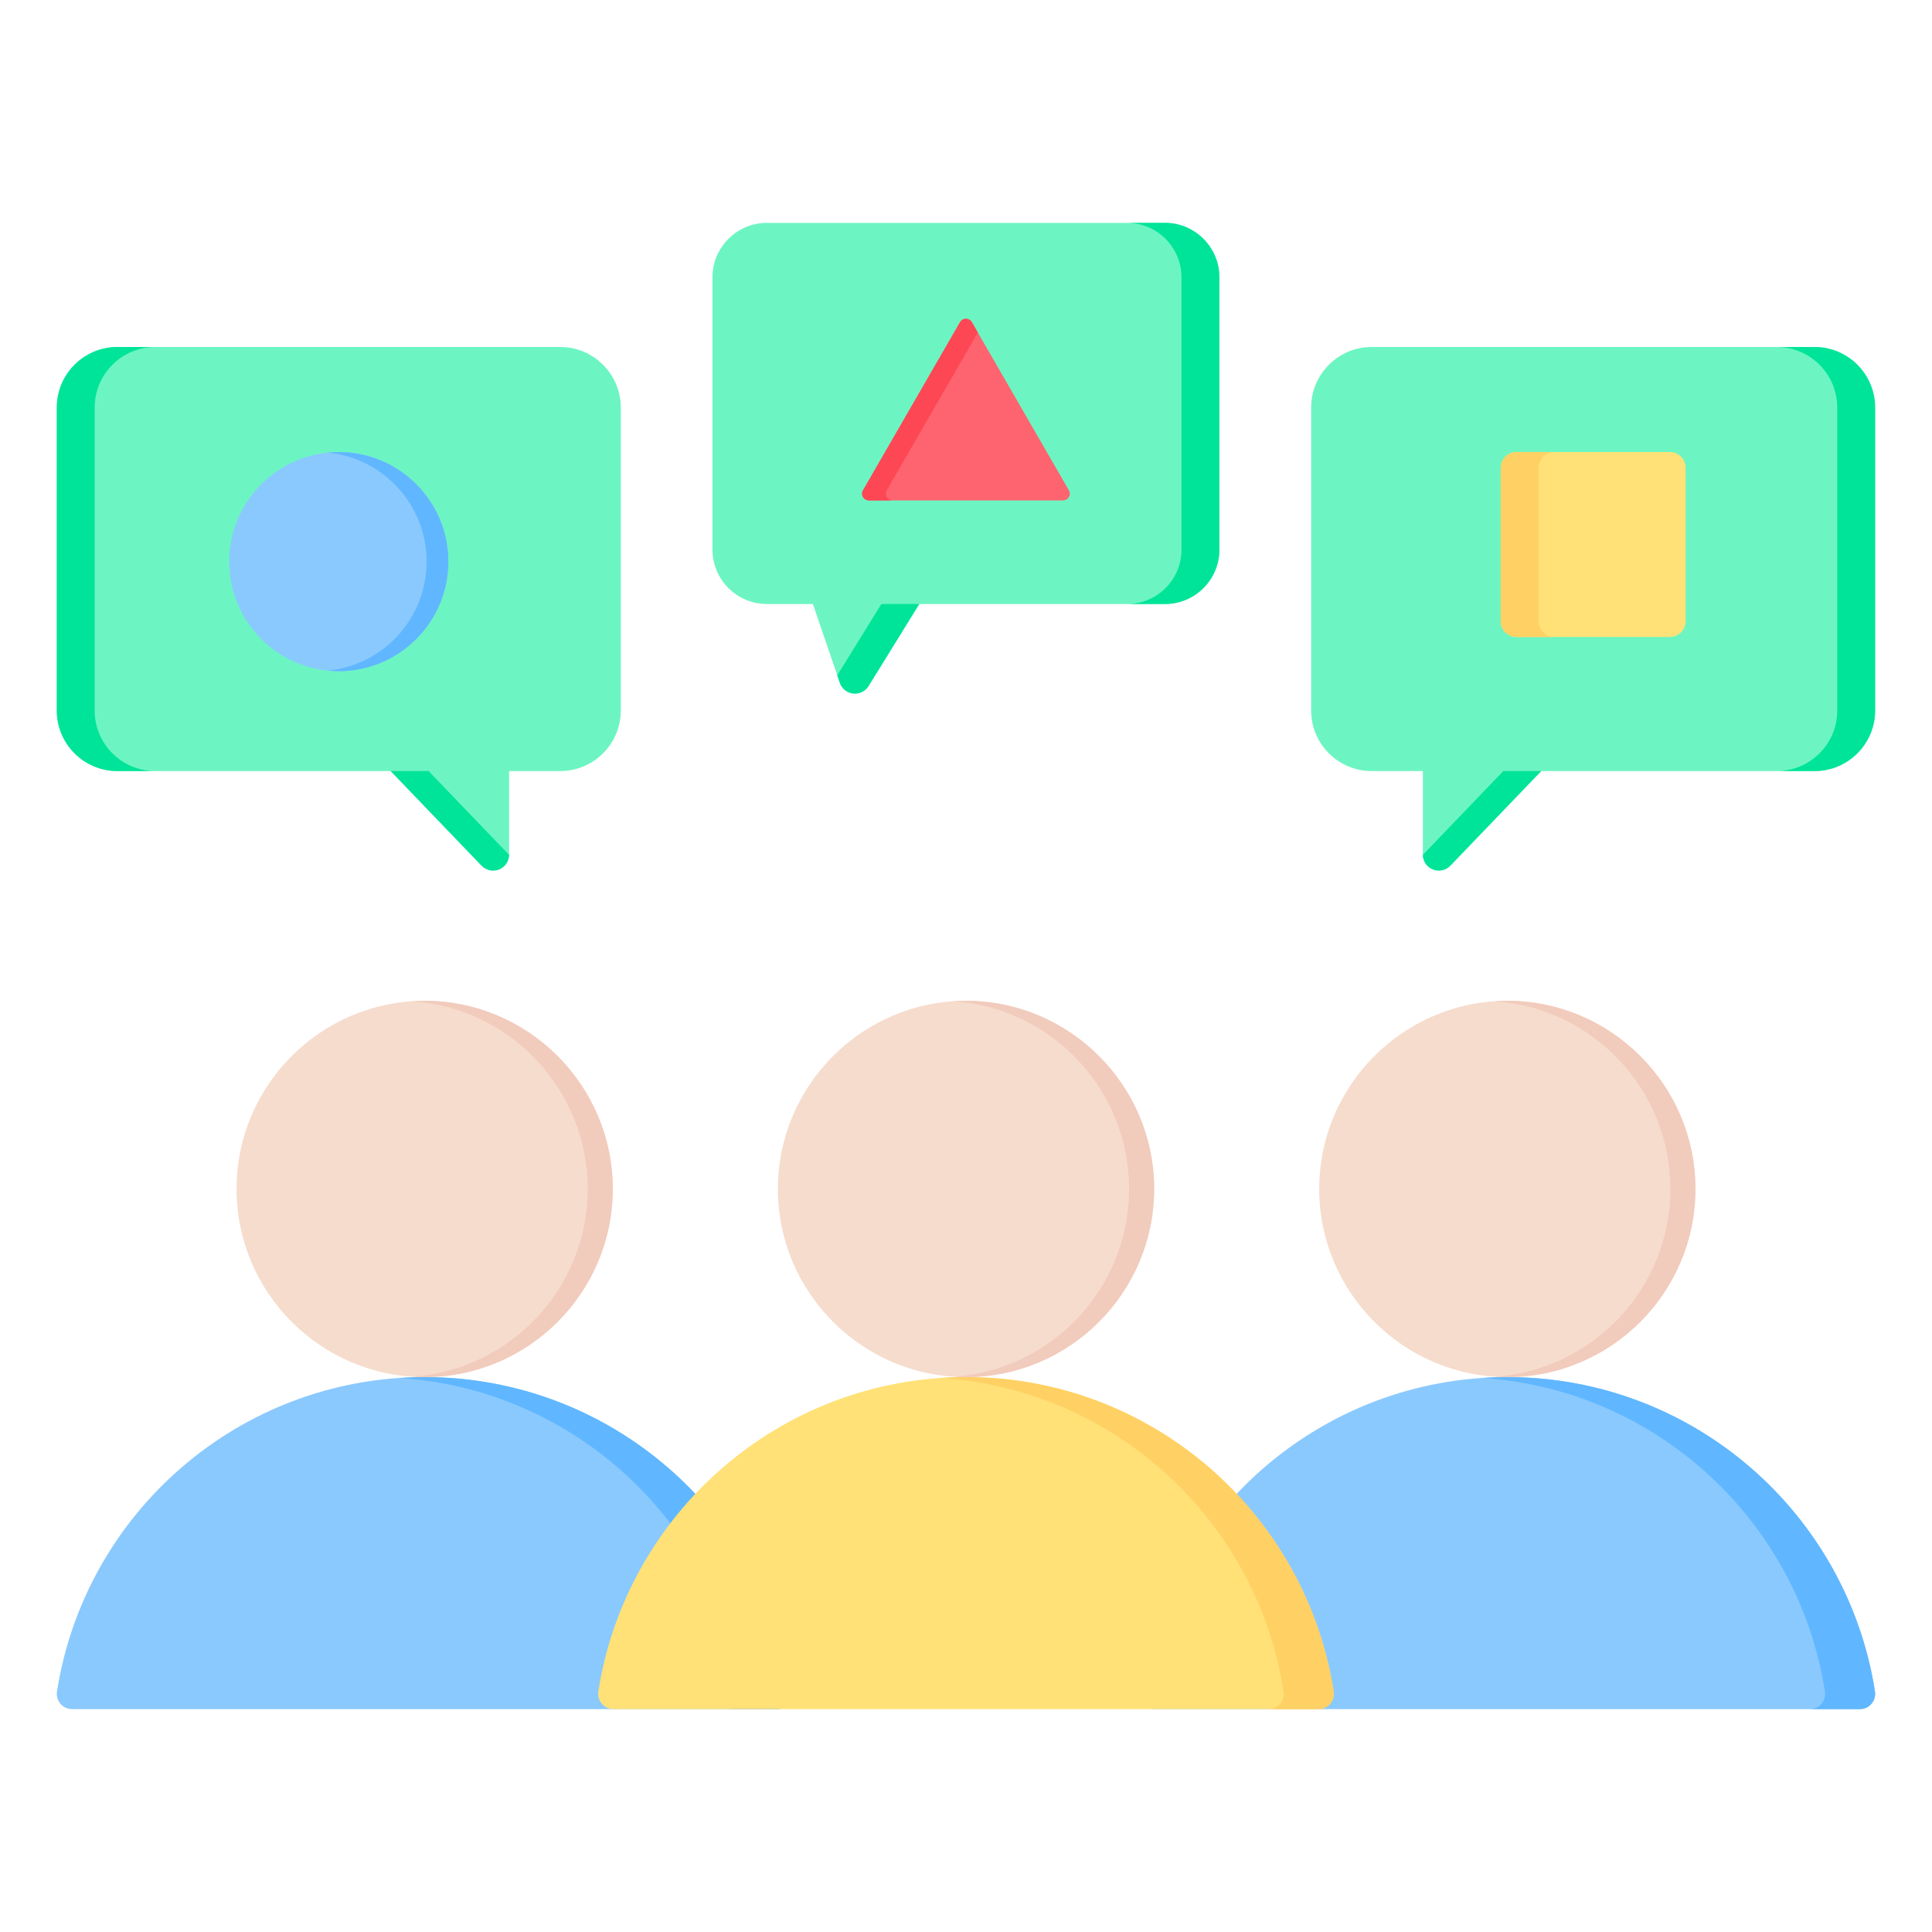 <svg width="60" height="60" viewBox="0 0 60 60" fill="none" xmlns="http://www.w3.org/2000/svg">
<path fill-rule="evenodd" clip-rule="evenodd" d="M1.764 22.07V12.655C1.764 11.62 2.608 10.776 3.643 10.776H17.399C18.434 10.776 19.279 11.62 19.279 12.655V22.07C19.279 23.105 18.434 23.946 17.399 23.946H15.81V26.541C15.81 26.743 15.687 26.925 15.499 27.001C15.311 27.076 15.096 27.03 14.956 26.884C13.87 25.754 12.133 23.946 12.133 23.946H3.643C2.608 23.946 1.764 23.105 1.764 22.07Z" fill="#6CF5C2"/>
<path fill-rule="evenodd" clip-rule="evenodd" d="M4.82 23.946H3.643C2.608 23.946 1.764 23.105 1.764 22.07V12.655C1.764 11.62 2.608 10.776 3.643 10.776H4.82C3.785 10.776 2.94 11.62 2.94 12.655V22.07C2.94 23.105 3.785 23.946 4.82 23.946ZM15.81 26.549C15.806 26.748 15.684 26.926 15.499 27.001C15.311 27.076 15.096 27.03 14.956 26.884L12.133 23.946H13.31L15.81 26.549Z" fill="#00E499"/>
<path fill-rule="evenodd" clip-rule="evenodd" d="M58.234 22.07V12.655C58.234 11.62 57.389 10.776 56.354 10.776H42.598C41.563 10.776 40.719 11.62 40.719 12.655V22.07C40.719 23.105 41.563 23.946 42.598 23.946H44.188V26.541C44.188 26.743 44.311 26.925 44.498 27.001C44.686 27.076 44.901 27.03 45.042 26.884C46.128 25.754 47.864 23.946 47.864 23.946H56.354C57.389 23.946 58.234 23.105 58.234 22.07Z" fill="#6CF5C2"/>
<path fill-rule="evenodd" clip-rule="evenodd" d="M44.188 26.549L46.687 23.946H47.864L45.041 26.884C44.901 27.03 44.686 27.076 44.498 27.001C44.313 26.926 44.191 26.748 44.188 26.549ZM55.178 23.946C56.213 23.946 57.057 23.105 57.057 22.07V12.655C57.057 11.62 56.213 10.776 55.178 10.776H56.354C57.389 10.776 58.233 11.62 58.233 12.655V22.07C58.233 23.105 57.389 23.946 56.354 23.946H55.178Z" fill="#00E499"/>
<path fill-rule="evenodd" clip-rule="evenodd" d="M37.869 17.072V8.61C37.869 7.68 37.11 6.921 36.18 6.921H23.816C22.886 6.921 22.127 7.68 22.127 8.61V17.072C22.127 18.002 22.886 18.758 23.816 18.758H25.245C25.245 18.758 25.734 20.189 26.082 21.205C26.144 21.387 26.305 21.516 26.496 21.538C26.686 21.559 26.872 21.469 26.973 21.306C27.604 20.287 28.549 18.758 28.549 18.758H36.18C37.11 18.758 37.869 18.002 37.869 17.072Z" fill="#6CF5C2"/>
<path fill-rule="evenodd" clip-rule="evenodd" d="M26.002 20.973L27.372 18.758H28.549L26.973 21.306C26.872 21.469 26.686 21.559 26.495 21.538C26.305 21.516 26.143 21.387 26.081 21.205L26.002 20.973ZM35.003 18.758C35.933 18.758 36.692 18.002 36.692 17.072V8.61C36.692 7.68 35.933 6.921 35.003 6.921H36.18C37.11 6.921 37.869 7.68 37.869 8.61V17.072C37.869 18.002 37.11 18.758 36.18 18.758H35.003Z" fill="#00E499"/>
<path d="M10.521 20.844C12.401 20.844 13.924 19.321 13.924 17.442C13.924 15.562 12.401 14.039 10.521 14.039C8.642 14.039 7.119 15.562 7.119 17.442C7.119 19.321 8.642 20.844 10.521 20.844Z" fill="#8AC9FE"/>
<path fill-rule="evenodd" clip-rule="evenodd" d="M10.184 14.056C10.295 14.045 10.408 14.039 10.522 14.039C12.399 14.039 13.924 15.564 13.924 17.442C13.924 19.319 12.399 20.844 10.522 20.844C10.408 20.844 10.295 20.838 10.184 20.827C11.903 20.657 13.248 19.205 13.248 17.442C13.248 15.678 11.903 14.226 10.184 14.056Z" fill="#60B7FF"/>
<path fill-rule="evenodd" clip-rule="evenodd" d="M52.349 14.53V19.292C52.349 19.563 52.13 19.783 51.858 19.783H47.097C46.825 19.783 46.605 19.563 46.605 19.292V14.53C46.605 14.259 46.825 14.039 47.097 14.039H51.858C52.13 14.039 52.349 14.259 52.349 14.53Z" fill="#FFE177"/>
<path fill-rule="evenodd" clip-rule="evenodd" d="M48.273 19.783H47.097C46.825 19.783 46.605 19.563 46.605 19.292V14.53C46.605 14.259 46.825 14.039 47.097 14.039H48.273C48.002 14.039 47.782 14.259 47.782 14.53V19.292C47.782 19.563 48.002 19.783 48.273 19.783Z" fill="#FFD064"/>
<path fill-rule="evenodd" clip-rule="evenodd" d="M29.816 10.004C29.854 9.939 29.923 9.899 29.998 9.899C30.074 9.899 30.143 9.939 30.181 10.004L33.195 15.226C33.233 15.291 33.233 15.371 33.195 15.436C33.158 15.501 33.088 15.541 33.013 15.541H26.984C26.909 15.541 26.839 15.501 26.802 15.436C26.764 15.371 26.764 15.291 26.802 15.226L29.816 10.004Z" fill="#FE646F"/>
<path fill-rule="evenodd" clip-rule="evenodd" d="M27.722 15.541H26.984C26.909 15.541 26.839 15.501 26.802 15.436C26.764 15.371 26.764 15.291 26.802 15.226L29.816 10.004C29.854 9.939 29.923 9.899 29.998 9.899C30.074 9.899 30.143 9.939 30.181 10.004L30.368 10.328L27.54 15.226C27.502 15.291 27.502 15.371 27.54 15.436C27.577 15.501 27.647 15.541 27.722 15.541Z" fill="#FD4755"/>
<path fill-rule="evenodd" clip-rule="evenodd" d="M35.392 52.535C35.372 52.671 35.412 52.81 35.502 52.914C35.592 53.018 35.723 53.078 35.86 53.078C38.978 53.079 54.642 53.079 57.759 53.079C57.897 53.079 58.028 53.019 58.118 52.915C58.208 52.81 58.249 52.672 58.229 52.535C57.369 47.002 52.585 42.767 46.809 42.767C41.037 42.767 36.253 47.002 35.392 52.535Z" fill="#8AC9FE"/>
<path fill-rule="evenodd" clip-rule="evenodd" d="M56.205 53.079C56.343 53.079 56.474 53.019 56.565 52.915C56.655 52.81 56.695 52.672 56.675 52.535C55.854 47.253 51.456 43.153 46.033 42.793C46.29 42.776 46.549 42.767 46.81 42.767C52.586 42.767 57.37 47.002 58.23 52.535C58.25 52.672 58.209 52.81 58.119 52.915C58.029 53.019 57.898 53.079 57.759 53.079C57.397 53.079 56.866 53.079 56.205 53.079Z" fill="#60B7FF"/>
<path fill-rule="evenodd" clip-rule="evenodd" d="M46.809 42.767C50.029 42.767 52.652 40.142 52.652 36.924C52.652 33.707 50.029 31.081 46.809 31.081C43.591 31.081 40.969 33.707 40.969 36.924C40.969 40.142 43.591 42.767 46.809 42.767Z" fill="#F6DCCD"/>
<path fill-rule="evenodd" clip-rule="evenodd" d="M46.422 42.755C49.462 42.553 51.876 40.011 51.876 36.924C51.876 33.837 49.462 31.295 46.422 31.094C46.55 31.085 46.68 31.081 46.81 31.081C50.031 31.081 52.654 33.707 52.654 36.924C52.654 40.142 50.031 42.767 46.81 42.767C46.68 42.767 46.55 42.763 46.422 42.755Z" fill="#F1CBBC"/>
<path fill-rule="evenodd" clip-rule="evenodd" d="M1.769 52.535C1.749 52.671 1.789 52.81 1.879 52.914C1.969 53.018 2.1 53.078 2.237 53.078C5.355 53.079 21.019 53.079 24.136 53.079C24.274 53.079 24.405 53.019 24.495 52.915C24.585 52.81 24.626 52.672 24.606 52.535C23.746 47.002 18.962 42.767 13.186 42.767C7.414 42.767 2.63 47.002 1.769 52.535Z" fill="#8AC9FE"/>
<path fill-rule="evenodd" clip-rule="evenodd" d="M22.582 53.079C22.72 53.079 22.851 53.019 22.942 52.915C23.032 52.81 23.072 52.672 23.052 52.535C22.231 47.253 17.833 43.153 12.41 42.793C12.667 42.776 12.926 42.767 13.187 42.767C18.963 42.767 23.747 47.002 24.606 52.535C24.627 52.672 24.586 52.81 24.496 52.915C24.406 53.019 24.274 53.079 24.136 53.079C23.774 53.079 23.243 53.079 22.582 53.079Z" fill="#60B7FF"/>
<path fill-rule="evenodd" clip-rule="evenodd" d="M13.186 42.767C16.406 42.767 19.029 40.142 19.029 36.924C19.029 33.707 16.406 31.081 13.186 31.081C9.968 31.081 7.346 33.707 7.346 36.924C7.346 40.142 9.968 42.767 13.186 42.767Z" fill="#F6DCCD"/>
<path fill-rule="evenodd" clip-rule="evenodd" d="M12.799 42.755C15.839 42.553 18.253 40.011 18.253 36.924C18.253 33.837 15.839 31.295 12.799 31.094C12.927 31.085 13.057 31.081 13.187 31.081C16.408 31.081 19.03 33.707 19.03 36.924C19.03 40.142 16.408 42.767 13.187 42.767C13.057 42.767 12.927 42.763 12.799 42.755Z" fill="#F1CBBC"/>
<path fill-rule="evenodd" clip-rule="evenodd" d="M18.581 52.535C18.561 52.671 18.601 52.81 18.691 52.914C18.781 53.018 18.912 53.078 19.05 53.078C22.168 53.079 37.831 53.079 40.948 53.079C41.086 53.079 41.217 53.019 41.308 52.915C41.398 52.81 41.438 52.672 41.418 52.535C40.558 47.002 35.774 42.767 29.999 42.767C24.226 42.767 19.442 47.002 18.581 52.535Z" fill="#FFE177"/>
<path fill-rule="evenodd" clip-rule="evenodd" d="M39.395 53.079C39.532 53.079 39.664 53.019 39.754 52.915C39.844 52.81 39.885 52.672 39.864 52.535C39.044 47.253 34.646 43.153 29.223 42.793C29.479 42.776 29.738 42.767 30 42.767C35.775 42.767 40.559 47.002 41.419 52.535C41.439 52.672 41.399 52.81 41.308 52.915C41.218 53.019 41.087 53.079 40.949 53.079C40.587 53.079 40.056 53.079 39.395 53.079Z" fill="#FFD064"/>
<path fill-rule="evenodd" clip-rule="evenodd" d="M29.998 42.767C33.219 42.767 35.842 40.142 35.842 36.924C35.842 33.707 33.219 31.081 29.998 31.081C26.781 31.081 24.158 33.707 24.158 36.924C24.158 40.142 26.781 42.767 29.998 42.767Z" fill="#F6DCCD"/>
<path fill-rule="evenodd" clip-rule="evenodd" d="M29.611 42.755C32.652 42.553 35.066 40.011 35.066 36.924C35.066 33.837 32.652 31.295 29.611 31.094C29.74 31.085 29.869 31.081 30 31.081C33.22 31.081 35.843 33.707 35.843 36.924C35.843 40.142 33.22 42.767 30 42.767C29.869 42.767 29.74 42.763 29.611 42.755Z" fill="#F1CBBC"/>
</svg>

